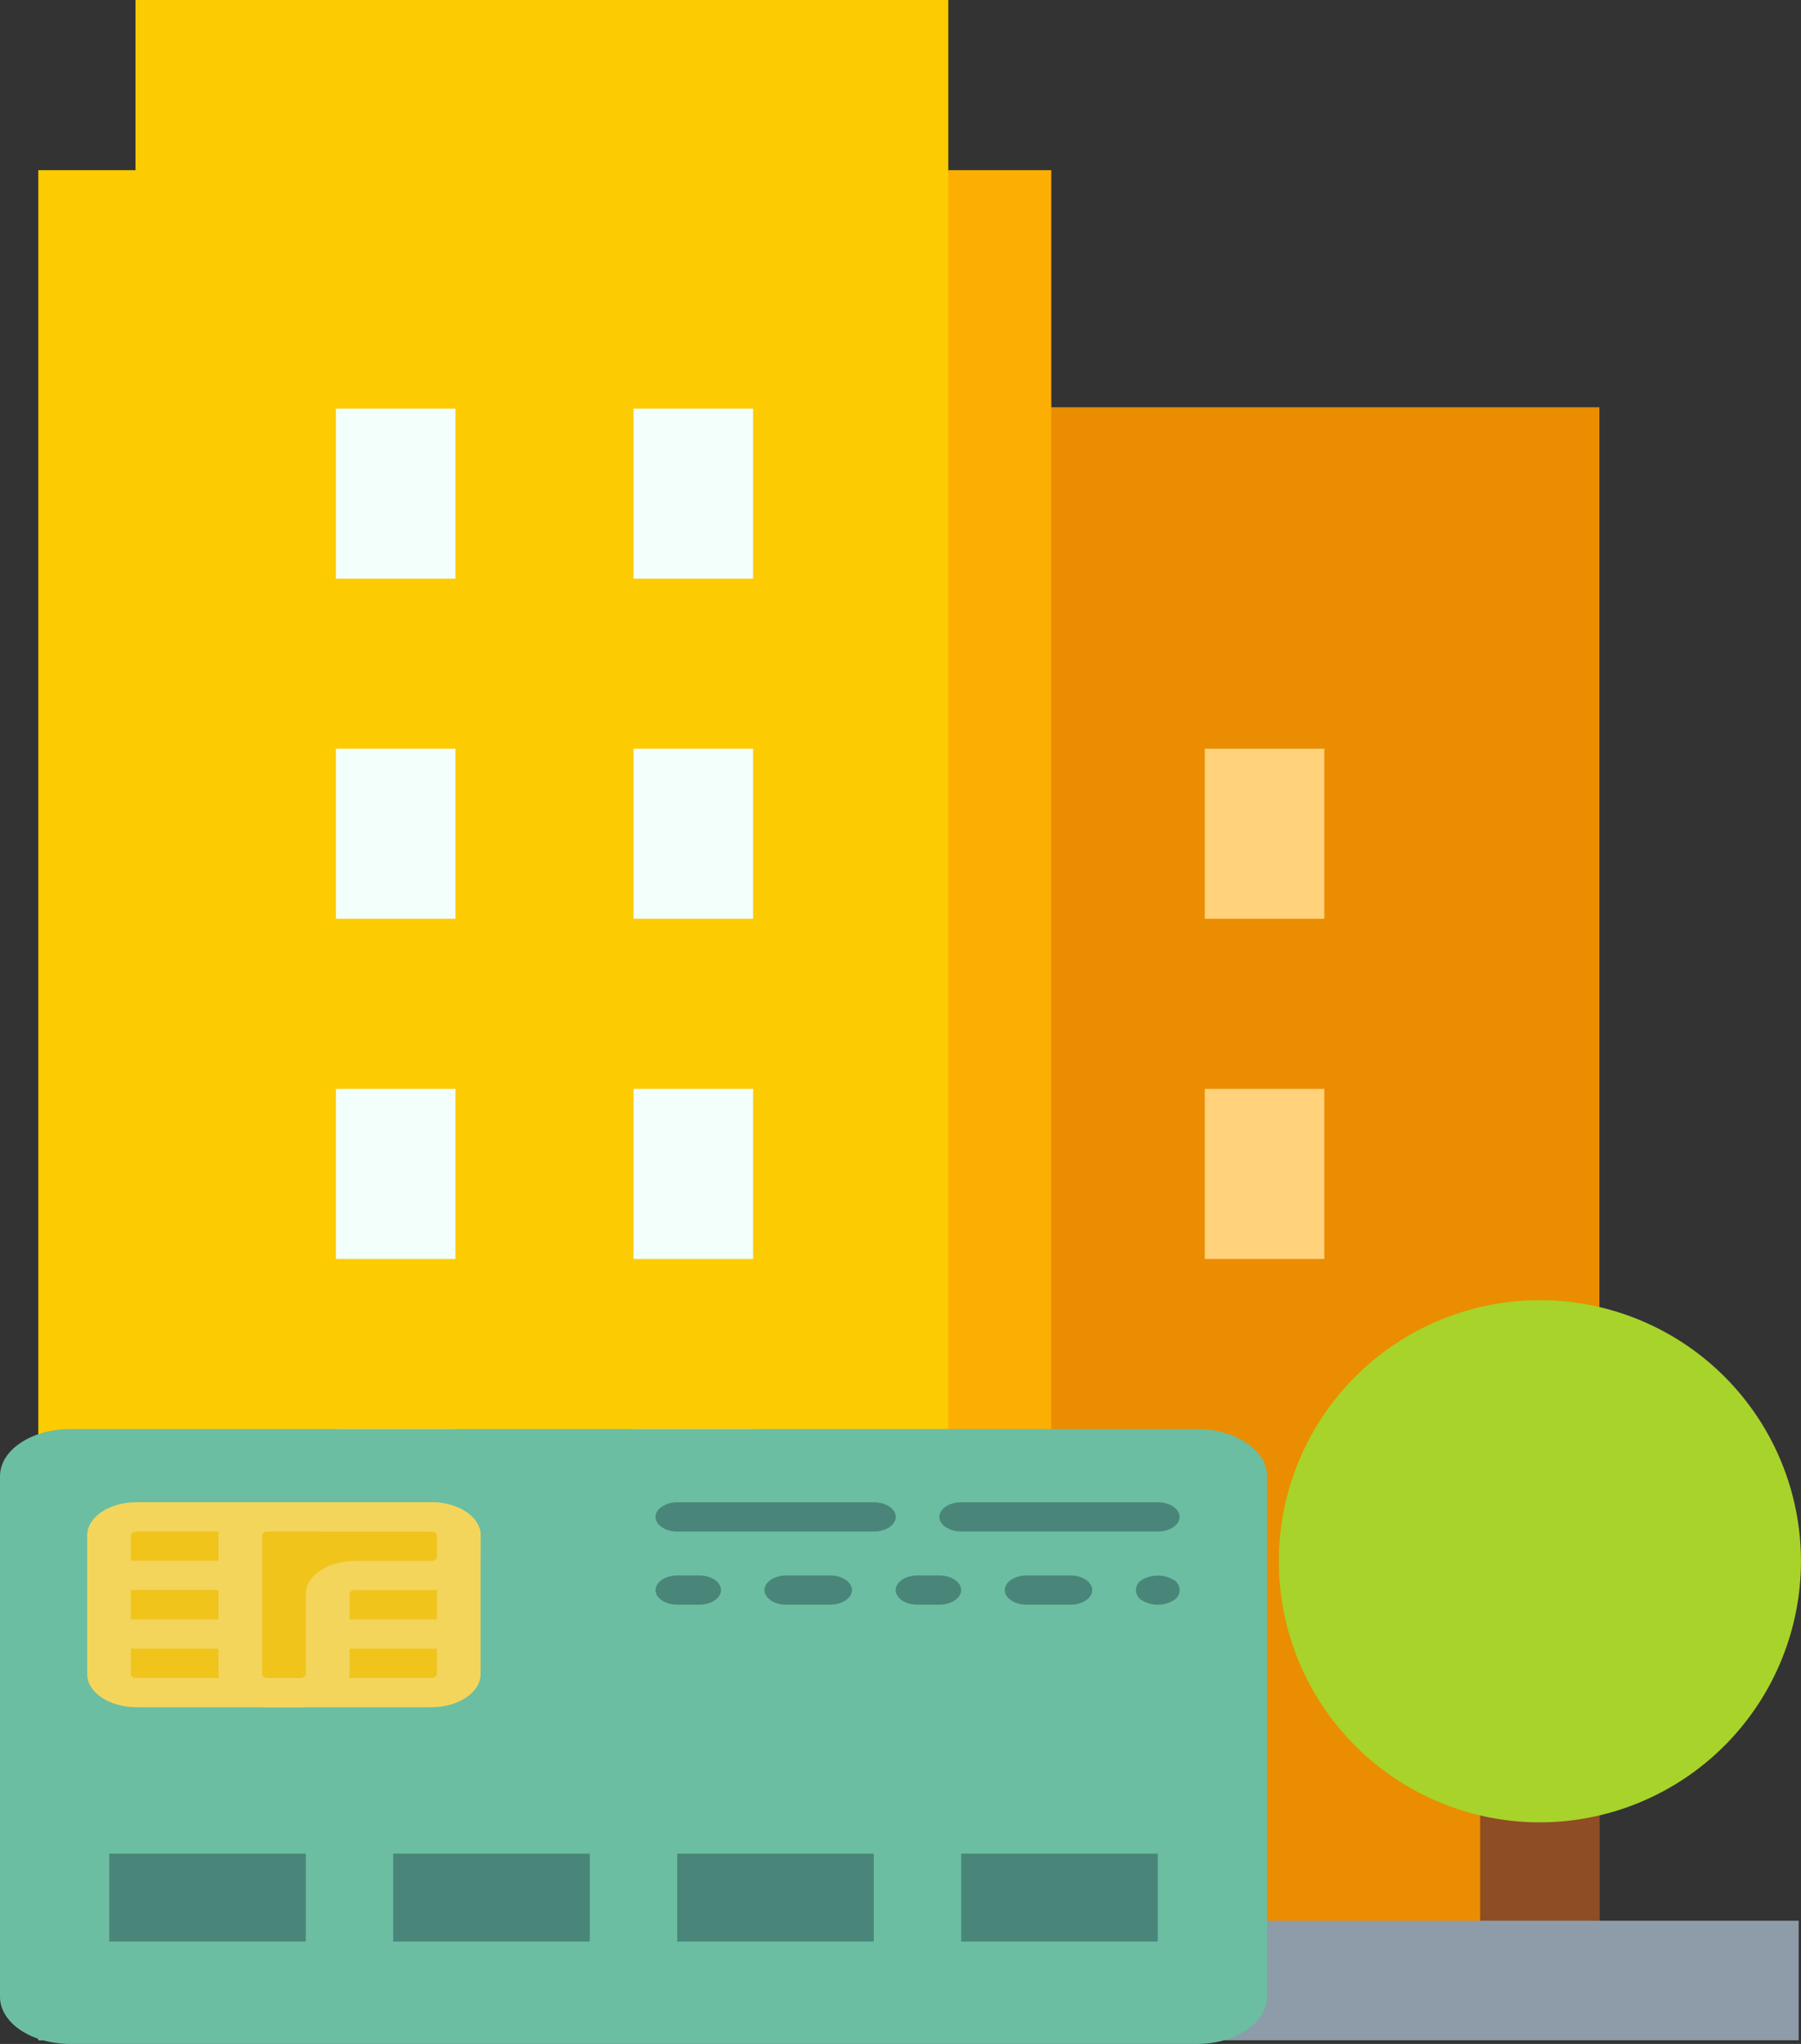 <svg xmlns="http://www.w3.org/2000/svg" viewBox="0 0 452.01 512.93"><rect x="0" y="0" width="452.01" height="512.93" fill="#333333" stroke="none"/><defs><style>.cls-1{fill:#eb8d00;}.cls-2{fill:#fdae02;}.cls-3{fill:#fdcb02;}.cls-4{fill:#f3fffb;}.cls-5{fill:#ffd27b;}.cls-6{fill:#8f4d24;}.cls-7{fill:#a8d32a;}.cls-8{fill:#8d9ca8;}.cls-9{fill:#aab8c7;}.cls-10{fill:#6bbea1;}.cls-11{fill:#498679;}.cls-12{fill:#f0c41b;}.cls-13{fill:#f3d55c;}.cls-14{fill:none;}</style></defs><title>Ресурс 1</title><g id="Слой_2" data-name="Слой 2"><g id="Layer_1" data-name="Layer 1"><path class="cls-1" d="M387.4,490.66H238V102.2H401.41V426.8l-14,21.34Z"/><path class="cls-2" d="M263.85,42.71H238L216.68,213.32,238,485.61,263.85,482Z"/><path class="cls-3" d="M34,0V42.71H9.61V482l137.71,16.35L238,485.61V0Z"/><path class="cls-4" d="M84.31,102.54h30v42.68h-30Z"/><path class="cls-4" d="M159,102.54h30v42.68H159Z"/><path class="cls-4" d="M84.31,187.89h30v42.68h-30Z"/><path class="cls-4" d="M159,187.89h30v42.68H159Z"/><path class="cls-4" d="M84.31,273.26h30v42.68h-30Z"/><path class="cls-4" d="M159,273.26h30v42.68H159Z"/><path class="cls-4" d="M84.31,358.62h30V401.3h-30Z"/><path class="cls-4" d="M159,358.62h30V401.3H159Z"/><path class="cls-5" d="M302.38,187.89h30v42.68h-30Z"/><path class="cls-5" d="M302.38,273.26h30v42.68h-30Z"/><path class="cls-6" d="M371.48,421.64h30v74.69h-30Z"/><path class="cls-7" d="M386.49,457.32A65.52,65.52,0,1,1,452,391.79,65.6,65.6,0,0,1,386.49,457.32Z"/><path class="cls-8" d="M451.43,482H238L227.35,501.5,238,512H451.43Z"/><path class="cls-9" d="M9.61,482H238v30H9.61Z"/><g id="_Группа_" data-name="&lt;Группа&gt;"><path id="_Контур_" data-name="&lt;Контур&gt;" class="cls-10" d="M300.36,512.93H17.64C7.89,512.93,0,507.64,0,501.11V370.44c0-6.53,7.89-11.82,17.64-11.82H300.36c9.74,0,17.64,5.29,17.64,11.82V501.11c0,6.53-7.9,11.82-17.64,11.82"/><rect id="_Контур_2" data-name="&lt;Контур&gt;" class="cls-11" x="27.41" y="465.17" width="49.34" height="22.05"/><rect id="_Контур_3" data-name="&lt;Контур&gt;" class="cls-11" x="98.69" y="465.17" width="49.34" height="22.05"/><rect id="_Контур_4" data-name="&lt;Контур&gt;" class="cls-11" x="169.96" y="465.17" width="49.34" height="22.05"/><rect id="_Контур_5" data-name="&lt;Контур&gt;" class="cls-11" x="241.24" y="465.17" width="49.34" height="22.05"/><path id="_Контур_6" data-name="&lt;Контур&gt;" class="cls-12" d="M108.25,424.75h-74c-3.79,0-6.88-2.06-6.88-4.61V385.27c0-2.55,3.09-4.61,6.88-4.61h74c3.8,0,6.88,2.06,6.88,4.61v34.87c0,2.55-3.08,4.61-6.88,4.61"/><path id="_Составной_контур_" data-name="&lt;Составной контур&gt;" class="cls-13" d="M108.25,428.43h-74c-6.81,0-12.36-3.72-12.36-8.29V385.27c0-4.57,5.55-8.29,12.36-8.29h74c6.81,0,12.36,3.72,12.36,8.29v34.87c0,4.57-5.55,8.29-12.36,8.29m-74-44.09c-.78,0-1.4.42-1.4.94v34.87c0,.52.62.94,1.4.94h74c.77,0,1.4-.42,1.4-.94V385.27c0-.52-.63-.94-1.4-.94Z"/><path id="_Контур_7" data-name="&lt;Контур&gt;" class="cls-12" d="M115.14,385.27c0-2.55-3.08-4.61-6.88-4.61H67.19c-3.8,0-6.88,2.06-6.88,4.61v34.87c0,2.55,3.08,4.61,6.88,4.61h8.17c3.8,0,6.88-2.06,6.88-4.61V400c0-2.55,3.08-4.61,6.88-4.61h19.13c3.8,0,6.88-2.06,6.88-4.61Z"/><path id="_Составной_контур_2" data-name="&lt;Составной контур&gt;" class="cls-13" d="M75.36,428.43H67.19c-6.81,0-12.36-3.72-12.36-8.29V385.27c0-4.57,5.55-8.29,12.36-8.29h41.07c6.81,0,12.36,3.72,12.36,8.29v5.47c0,4.57-5.55,8.29-12.36,8.29H89.12c-.78,0-1.4.42-1.4.94v20.17c0,4.57-5.55,8.29-12.36,8.29m-8.17-44.09c-.78,0-1.4.42-1.4.94v34.87c0,.52.62.94,1.4.94h8.17c.77,0,1.4-.42,1.4-.94V400c0-4.57,5.55-8.29,12.36-8.29h19.13c.77,0,1.4-.42,1.4-.94v-5.47c0-.52-.63-.94-1.4-.94Z"/><line id="_Контур_8" data-name="&lt;Контур&gt;" class="cls-14" x1="82.24" y1="410.06" x2="115.14" y2="410.06"/><path id="_Контур_9" data-name="&lt;Контур&gt;" class="cls-13" d="M115.14,413.73H82.24c-3,0-5.48-1.65-5.48-3.67s2.45-3.67,5.48-3.67h32.9c3,0,5.48,1.65,5.48,3.67s-2.45,3.67-5.48,3.67"/><line id="_Контур_10" data-name="&lt;Контур&gt;" class="cls-14" x1="60.31" y1="395.36" x2="27.41" y2="395.36"/><path id="_Контур_11" data-name="&lt;Контур&gt;" class="cls-13" d="M60.31,399H27.41c-3,0-5.48-1.65-5.48-3.67s2.45-3.67,5.48-3.67h32.9c3,0,5.48,1.65,5.48,3.67S63.34,399,60.31,399"/><line id="_Контур_12" data-name="&lt;Контур&gt;" class="cls-14" x1="60.31" y1="410.06" x2="27.41" y2="410.06"/><path id="_Контур_13" data-name="&lt;Контур&gt;" class="cls-13" d="M60.31,413.73H27.41c-3,0-5.48-1.65-5.48-3.67s2.45-3.67,5.48-3.67h32.9c3,0,5.48,1.65,5.48,3.67s-2.45,3.67-5.48,3.67"/><path id="_Контур_14" data-name="&lt;Контур&gt;" class="cls-11" d="M219.31,377H170c-3,0-5.48,1.65-5.48,3.67s2.45,3.67,5.48,3.67h49.34c3,0,5.48-1.65,5.48-3.67s-2.45-3.67-5.48-3.67"/><path id="_Контур_15" data-name="&lt;Контур&gt;" class="cls-11" d="M296.06,380.66c0-2-2.45-3.67-5.48-3.67H241.24c-3,0-5.48,1.65-5.48,3.67s2.45,3.67,5.48,3.67h49.34c3,0,5.48-1.65,5.48-3.67"/><path id="_Контур_16" data-name="&lt;Контур&gt;" class="cls-11" d="M175.44,395.36H170c-3,0-5.48,1.65-5.48,3.67s2.45,3.67,5.48,3.67h5.48c3,0,5.48-1.65,5.48-3.67s-2.45-3.67-5.48-3.67"/><path id="_Контур_17" data-name="&lt;Контур&gt;" class="cls-11" d="M208.34,395.36h-11c-3,0-5.48,1.65-5.48,3.67s2.45,3.67,5.48,3.67h11c3,0,5.48-1.65,5.48-3.67s-2.45-3.67-5.48-3.67"/><path id="_Контур_18" data-name="&lt;Контур&gt;" class="cls-11" d="M235.75,395.36h-5.48c-3,0-5.48,1.65-5.48,3.67s2.45,3.67,5.48,3.67h5.48c3,0,5.48-1.65,5.48-3.67s-2.45-3.67-5.48-3.67"/><path id="_Контур_19" data-name="&lt;Контур&gt;" class="cls-11" d="M268.65,395.36h-11c-3,0-5.48,1.65-5.48,3.67s2.45,3.67,5.48,3.67h11c3,0,5.48-1.65,5.48-3.67s-2.45-3.67-5.48-3.67"/><path id="_Контур_20" data-name="&lt;Контур&gt;" class="cls-11" d="M286.69,396.42a2.94,2.94,0,0,0,0,5.22,7.3,7.3,0,0,0,3.89,1.07,7.49,7.49,0,0,0,3.89-1.07,2.94,2.94,0,0,0,0-5.22,7.94,7.94,0,0,0-7.79,0"/></g></g></g></svg>